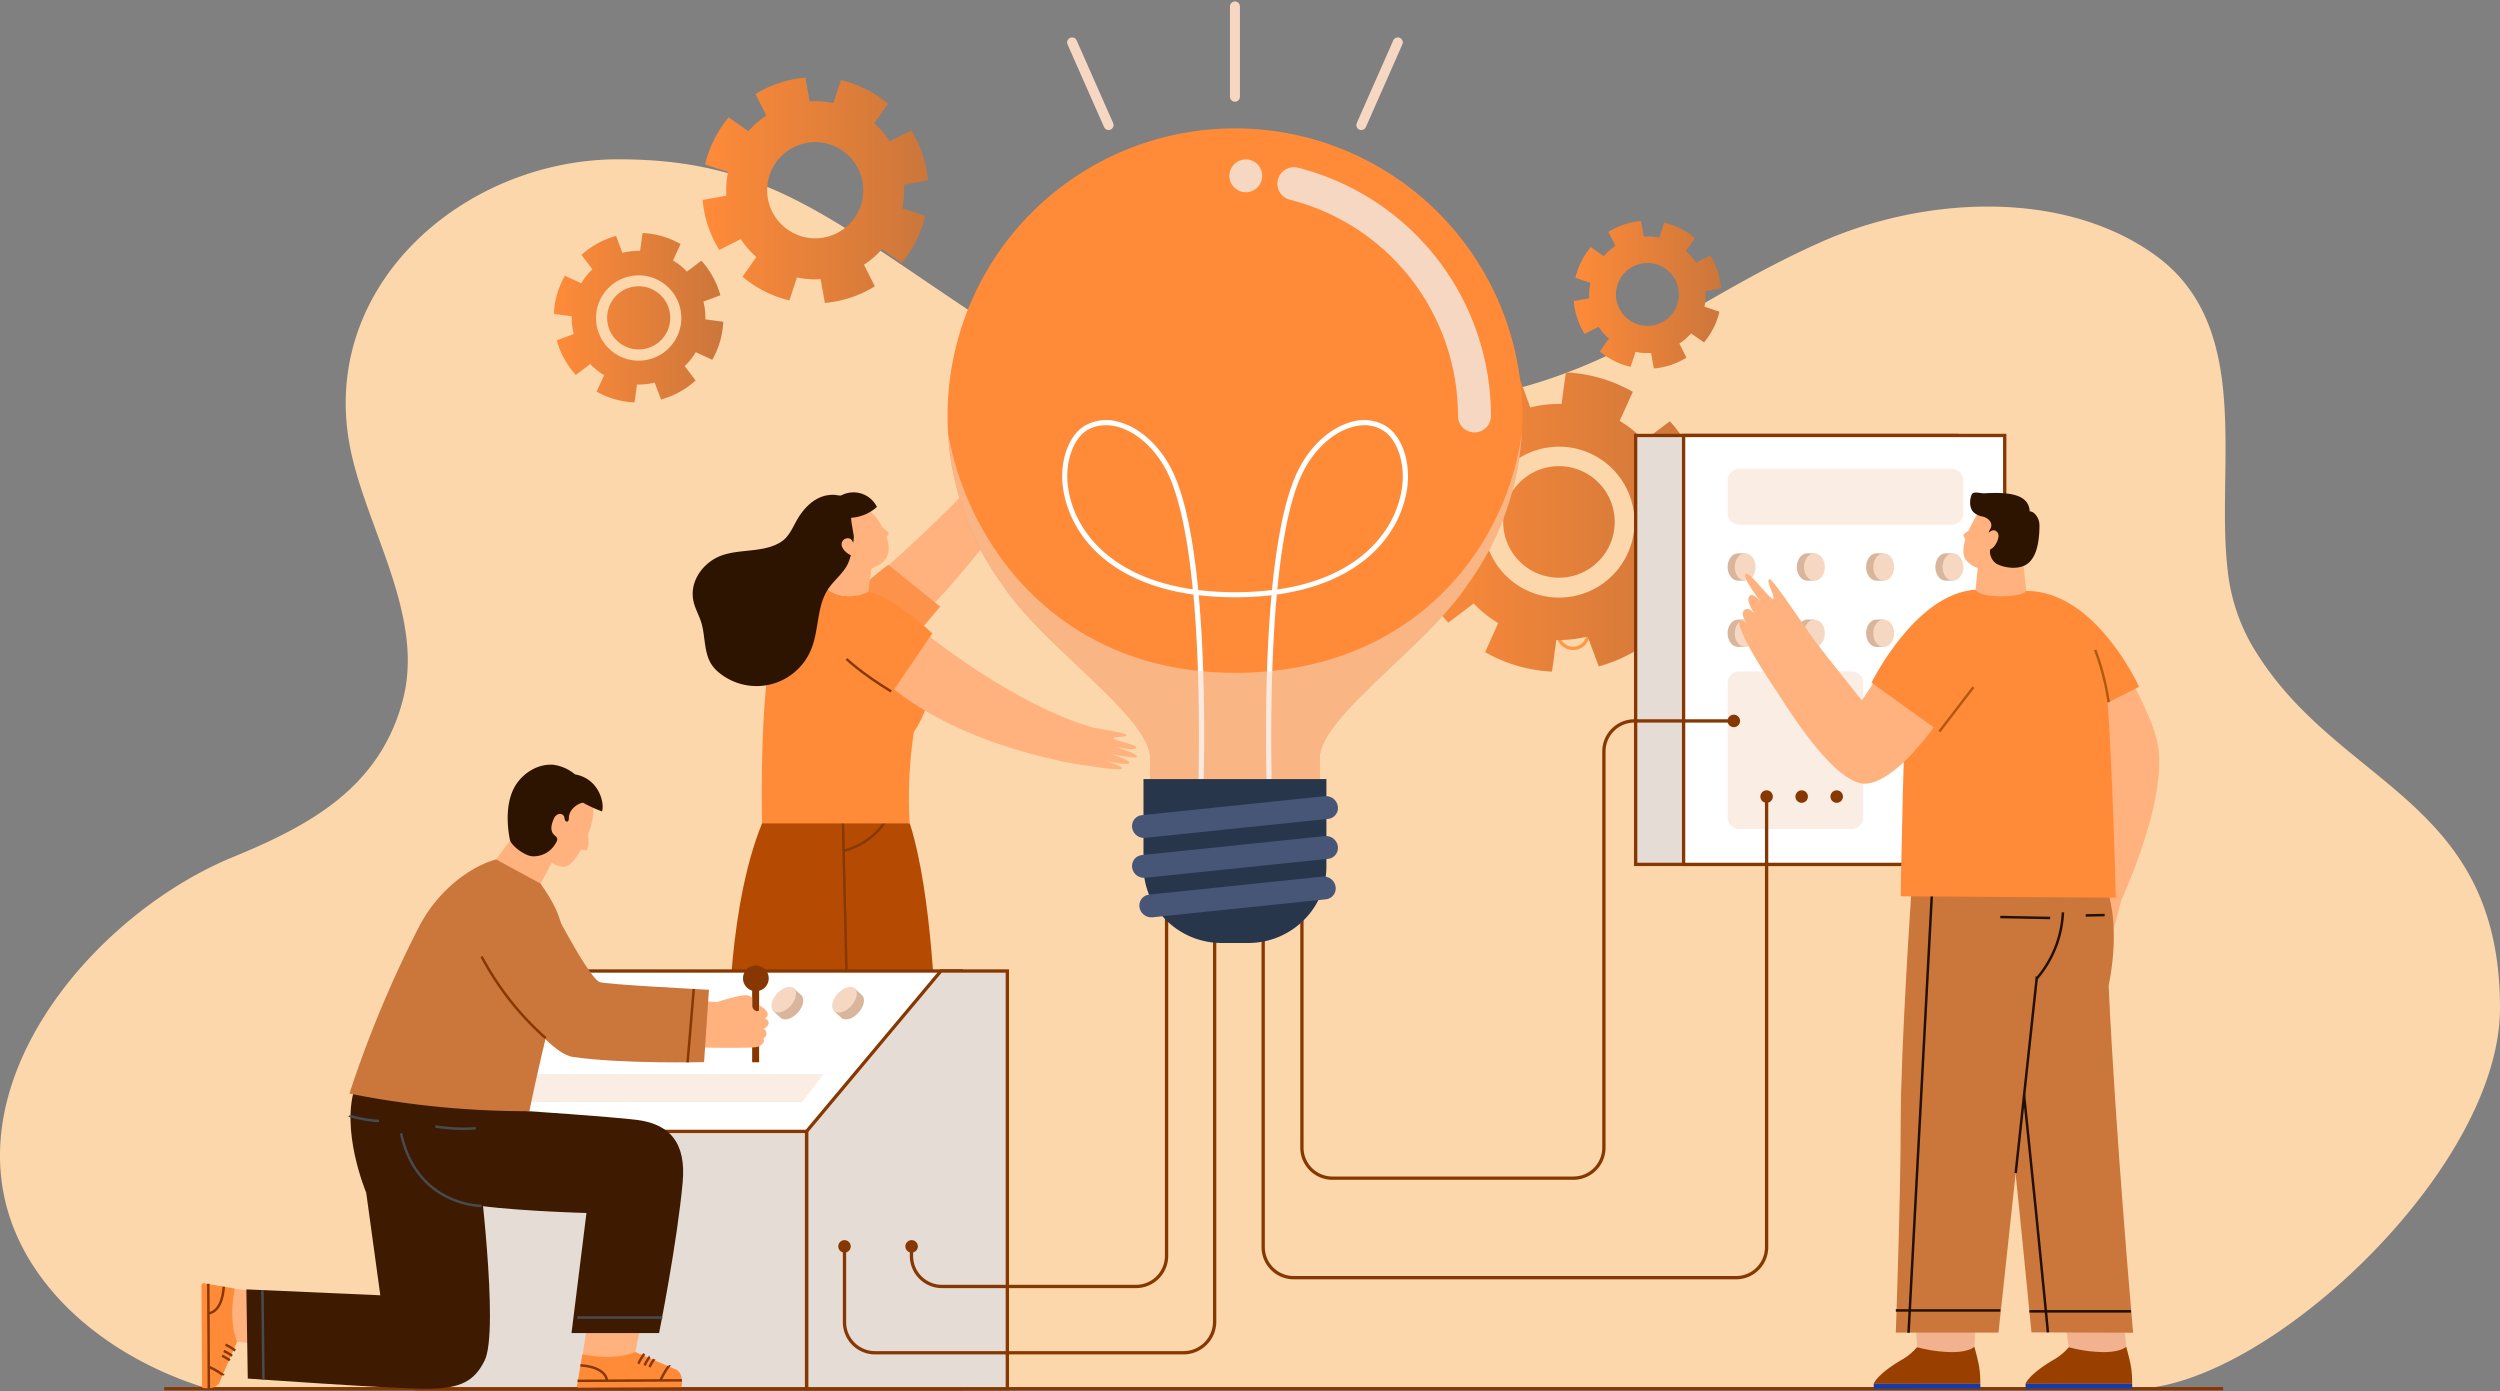 <svg width="753" height="419" viewBox="0 0 753 419" fill="none" xmlns="http://www.w3.org/2000/svg"><rect x="0" y="0" width="753" height="419" fill="#808080" stroke="none"/><path d="M61.292 417.827c-17.313-5.419-34.187-15.382-45.81-29.185-40.961-48.614 7.04-110.928 54.79-130.542 23.29-9.571 44.285-21.009 51.129-47.531 6.544-25.368-11.38-51.889-16.008-76.104-9.326-48.753 34.625-86.483 80.861-86.483 42.705 0 61.887 16.248 104.234 44.59 32.005 21.425 92.114 33.983 138.281 29.451 55.02-5.397 75.726-29.462 119.584-49.053 30.17-13.491 72.217-16.374 100.413 3.61 30.148 21.355 18.687 63.154 22.126 94.357a57.825 57.825 0 0 0 6.821 22.428C702.413 236.906 753 239.143 753 303.613c0 46.516-64.114 108.16-104.234 114.214" fill="#fbd7ab"/><g clip-path="url(#a)"><path d="M112.957 358.331c-.8-.197-1.59-.395-2.391-.612m489.065-37.759c-.829.129-1.639.238-2.44.346M478.355 190.757a4.55 4.55 0 0 1-2.812 4.192 4.541 4.541 0 0 1-6.189-3.319 4.545 4.545 0 1 1 9.001-.873Z" stroke="#ff9844" stroke-miterlimit="10"/><path d="M508.751 179.546a45.052 45.052 0 0 0 5.858-20.159l-9.493-1.324a36.042 36.042 0 0 0-1.047-9.418l9.009-3.359a45.459 45.459 0 0 0-10.115-18.4l-7.725 5.81a35.117 35.117 0 0 0-7.389-5.929l3.951-8.745a45.022 45.022 0 0 0-20.152-5.86l-1.313 9.516a35.209 35.209 0 0 0-9.414 1.048l-3.29-9.003a45.549 45.549 0 0 0-18.393 10.109l5.808 7.679a35.125 35.125 0 0 0-5.927 7.391l-8.742-3.953a45.065 45.065 0 0 0-5.858 20.159l9.523 1.314a35.65 35.65 0 0 0 1.037 9.418l-8.989 3.32a45.373 45.373 0 0 0 10.115 18.39l7.666-5.801a35.034 35.034 0 0 0 7.389 5.929l-3.952 8.746a45.039 45.039 0 0 0 20.152 5.86l1.314-9.526a35.213 35.213 0 0 0 9.414-1.048l3.368 9.012a45.305 45.305 0 0 0 18.394-10.109l-5.809-7.668a35.068 35.068 0 0 0 5.927-7.392l8.683 3.993Zm-45.539-.465a22.711 22.711 0 0 1-11.035-7.213 22.733 22.733 0 0 1 6.469-34.52 22.711 22.711 0 0 1 25.137 2.172 22.73 22.73 0 0 1 3.545 31.946 22.721 22.721 0 0 1-15.268 8.393 22.708 22.708 0 0 1-8.848-.778Zm1.67-5.741a16.797 16.797 0 0 1-12.019-14.286 16.803 16.803 0 0 1 18.145-18.586 16.797 16.797 0 0 1 14.668 21.439 16.791 16.791 0 0 1-20.794 11.433Z" fill="url(#b)"/><path d="M518.383 86.786a22.34 22.34 0 0 0-3.27-9.882l-4.238 2.233a17.825 17.825 0 0 0-3.062-3.537l2.717-3.894a22.325 22.325 0 0 0-9.266-4.644l-1.492 4.516c-1.532-.32-3.1-.434-4.662-.336l-.83-4.674a22.323 22.323 0 0 0-9.829 3.27l2.134 4.24c-1.31.859-2.5 1.89-3.537 3.063l-3.892-2.717a22.345 22.345 0 0 0-4.643 9.269l4.515 1.492a17.106 17.106 0 0 0-.336 4.664l-4.672.83a22.326 22.326 0 0 0 3.269 9.882l4.238-2.134a17.3 17.3 0 0 0 3.062 3.537l-2.716 3.894a22.332 22.332 0 0 0 9.266 4.644l1.491-4.516c1.532.325 3.101.439 4.663.336l.83 4.674a22.311 22.311 0 0 0 9.828-3.271l-2.133-4.239a17.52 17.52 0 0 0 3.536-3.063l3.892 2.717a22.328 22.328 0 0 0 4.643-9.269l-4.514-1.492c.32-1.533.433-3.102.336-4.664l4.672-.93Zm-19.194 10.87a9.46 9.46 0 0 1-10.143-2.779 9.466 9.466 0 0 1 12.957-13.676 9.471 9.471 0 0 1 3.173 4.488 9.485 9.485 0 0 1-.504 7.241 9.48 9.48 0 0 1-5.483 4.755v-.03Z" fill="url(#c)"/><path d="M279.492 54.355a33.804 33.804 0 0 0-5.008-15.05l-6.48 3.26a26.803 26.803 0 0 0-4.692-5.405l4.158-5.929a34.207 34.207 0 0 0-14.175-7.105l-2.282 6.918a26.905 26.905 0 0 0-7.142-.514l-1.274-7.145a34.045 34.045 0 0 0-15.045 4.941l3.27 6.492a26.546 26.546 0 0 0-5.413 4.694l-5.927-4.16a34.292 34.292 0 0 0-7.103 14.18l6.915 2.283a26.487 26.487 0 0 0-.514 7.145l-7.152 1.264a34.139 34.139 0 0 0 5.009 15.05l6.48-3.26a26.775 26.775 0 0 0 4.692 5.405l-4.159 5.929a34.298 34.298 0 0 0 14.116 7.144l2.272-6.917c2.348.489 4.75.661 7.142.514l1.275 7.144a34.037 34.037 0 0 0 15.044-5l-3.269-6.492a26.546 26.546 0 0 0 5.413-4.694l5.927 4.16a34.29 34.29 0 0 0 7.102-14.18l-6.914-2.283c.491-2.344.667-4.743.523-7.134l7.211-1.255Zm-29.378 16.68a14.465 14.465 0 0 1-15.507-4.253 14.483 14.483 0 0 1-2.008-15.96 14.468 14.468 0 0 1 26.672 1.901 14.485 14.485 0 0 1-9.157 18.31Z" fill="url(#d)"/><path d="M214.533 108.368a25.173 25.173 0 0 0 2.331-5.514c.56-1.931.891-3.92.988-5.929l-5.394-.75a19.661 19.661 0 0 0-.593-5.337l5.107-1.907a25.681 25.681 0 0 0-5.729-10.415l-4.337 3.29a19.721 19.721 0 0 0-4.188-3.36l2.262-4.94a25.32 25.32 0 0 0-5.512-2.343 26.254 26.254 0 0 0-5.927-.988l-.741 5.386a20.414 20.414 0 0 0-5.334.593l-1.907-5.1a25.77 25.77 0 0 0-10.421 5.722l3.289 4.348a20.127 20.127 0 0 0-3.358 4.19l-4.939-2.263a25.609 25.609 0 0 0-3.31 11.483l5.394.74a19.582 19.582 0 0 0 .593 5.337l-5.108 1.907a25.696 25.696 0 0 0 5.73 10.425l4.346-3.29a20.08 20.08 0 0 0 4.179 3.36l-2.252 4.94a25.481 25.481 0 0 0 11.409 3.261l.751-5.395a19.535 19.535 0 0 0 5.324-.593l1.907 5.109a25.69 25.69 0 0 0 10.421-5.731l-3.289-4.348a20.077 20.077 0 0 0 3.358-4.18l4.95 2.292Zm-25.793-.257a12.838 12.838 0 0 1-9.138-10.936 12.847 12.847 0 0 1 13.862-14.186 12.84 12.84 0 0 1 11.138 8.891 12.849 12.849 0 0 1-10.848 16.68c-1.684.183-3.388.03-5.014-.449Zm.988-3.251a9.502 9.502 0 0 1-6.797-8.083 9.506 9.506 0 0 1 10.261-10.518 9.5 9.5 0 0 1 8.243 6.6 9.51 9.51 0 0 1 .068 5.519 9.497 9.497 0 0 1-4.56 5.698 9.497 9.497 0 0 1-7.254.784h.039Z" fill="url(#e)"/><path d="M49.44 418.284h620.189" stroke="#873802" stroke-miterlimit="10"/><path d="M299.746 138.947c3.032-2.964 10.382-13.093 11.221-12.846.84.247-1.709 3.834-.987 3.952.721.119 5.008-5.178 5.768-4.713 1.048.642-3.625 5.791-3.625 5.791s5.394-5.386 6.144-4.566c.524.573-3.408 4.872-4.712 6.71 1.66-1.808 4.693-4.417 5.226-3.805.534.613-2.084 3.588-3.951 5.989 1.314-1.394 3.842-3.775 4.356-3.241.514.533-5.808 10.188-11.607 17.223" fill="#FFB27D"/><path d="M261.151 175.875a435.101 435.101 0 0 0 43.099-42.195l9.681 6.472s-16.25 25.209-37.537 46.909" fill="#FFB27D"/><path d="M253.426 183.246c5.335-6.689 14.126-13.162 14.126-13.162l15.628 12.639-13.692 16.087" fill="#fd934a"/><path d="m280.365 297.865-8.269 108.946 9.78 6.236s-26.889 1.393-27.768.513c-.879-.879 1.106-6.917 1.106-6.917l-4.494-109.015 29.645.237Z" fill="#FFB27D"/><path d="m258.366 413.481-3.952-3.952.563-2.076 6.154 6.018h2.964l10.431-5.148 11.341 7.095a1.53 1.53 0 0 1 .11 2.534c-.268.2-.595.306-.93.302l-15.252-.069-4.86-3.38h-1.383v3.38h-9.879v-4.694l4.693-.01Z" fill="#28364C"/><path d="m258.642 297.282-24.389 109.529 9.779 6.235s-26.889 1.394-27.768.514c-.879-.879 1.107-6.917 1.107-6.917l7.132-109.361h34.139Z" fill="#FFB27D"/><path d="m220.551 413.481-4-3.952.563-2.076 6.154 6.018h2.963l10.402-5.118 11.331 7.095a1.531 1.531 0 0 1-.82 2.836l-15.193-.099-4.86-3.38h-1.383v3.38h-9.878v-4.694l4.721-.01Z" fill="#28364C"/><path d="M232.998 240.788c-13.415 23.627-13.395 67.571-13.395 67.571h62.233s-.859-38.598-7.804-60.347l-41.034-7.224Z" fill="#b54b02"/><path d="m253.782 242.913 1.551 65.446m12.22-62.699s-3.152 7.974-13.771 10.731" stroke="#873802" stroke-width=".75" stroke-miterlimit="10"/><path d="M322.575 217.813c4.089 1.196 16.506 2.698 16.694 3.548.188.849-4.189.385-3.902 1.047.286.662 6.964 1.858 6.915 2.757-.06 1.225-6.826-.356-6.826-.356s7.33 2.095 6.984 3.143c-.257.741-5.927-.603-8.16-.84 2.391.563 6.145 1.976 5.868 2.717-.277.741-4.149-.079-7.152-.553 1.847.474 5.166 1.512 4.939 2.233-.227.721-9.789-.652-18.768-2.293" fill="#FFB27D"/><path d="M249.367 176.932s.987 2.629 6.608 2.629c3.902 0 5.374-2.046 5.374-2.046s1.442 1.295 16.793 21.473c3.26 4.269 2.559 13.489-2.884 21.453a134.344 134.344 0 0 0-1.265 27.57h-44.452s-.781-31.967 2.301-49.408a29.574 29.574 0 0 1 17.525-21.671Z" fill="#ff8b39"/><path d="M278.754 190.757c29.635 23.261 50.182 28.301 50.182 28.301l-2.41 11.374s-35.562-4.516-58.964-24.181" fill="#FFB27D"/><path fill-rule="evenodd" clip-rule="evenodd" d="M261.536 178.286c7.607 1.285 19.273 12.481 19.273 12.481l-12.378 18.182s-5.265-3.646-12.387-9.773" fill="#ff8b39"/><path d="M268.431 208.267c-9.275-5.652-13.454-9.792-13.454-9.792" stroke="#873802" stroke-width=".75" stroke-miterlimit="10"/><path fill-rule="evenodd" clip-rule="evenodd" d="M264.856 157.228c3.092 5.119 4.376 10.228 0 12.846-4.376 2.619-11.291 3.953-15.727-3.35-3.101-5.099-2.084-11.383 2.253-14.002 4.336-2.619 10.382-.603 13.474 4.506Z" fill="#FFB27D"/><path fill-rule="evenodd" clip-rule="evenodd" d="M261.536 178.286a12.133 12.133 0 0 1-5.561 1.275c-4.475-.109-6.609-1.898-6.609-1.898l2.964-12.609 10.866.791-1.66 12.441Zm2.282-20.821s3.705 2.481 3.833 3.133c.129.652-1.383 1.65-1.383 1.65" fill="#FFB27D"/><path d="M253.426 149.204c-.395.198-1.778-.178-2.282-.178-.705 0-1.409.06-2.104.178-4.129.761-7.211 4.18-9.157 7.698-1.284 2.312-2.351 4.872-4.672 6.344-5.117 3.221-11.854 2.065-17.544 3.953-5.69 1.887-10.283 7.905-8.723 14.19.504 2.065 1.591 3.953 2.233 5.929 1.363 4.338.721 9.378 3.319 13.093a11.55 11.55 0 0 0 2.568 2.579 17.778 17.778 0 0 0 27.324-7.559c2.311-5.761 1.59-12.629 4.939-17.847 1.58-2.44 3.951-4.298 5.492-6.739 1.432-2.233 2.183-6.433 2.361-9.121 0-.622-1.077-5.781-.741-5.781a12.66 12.66 0 0 0 7.685-3.251 7.822 7.822 0 0 0-1.9-2.47 7.842 7.842 0 0 0-8.798-1.018Z" fill="#2c1400"/><path d="M256.39 162.475a1.817 1.817 0 0 0-1.387-.325 1.82 1.82 0 0 0-1.191.78c-1.324 1.976 1.857 4.466 3.388 4.575 1.531.109 1.491-1.541 1.491-1.541" fill="#FFB27D"/><path d="M589.378 131.16h-96.719v129.204h96.719V131.16Z" fill="#e5dcd5" stroke="#873802" stroke-miterlimit="10"/><path d="M603.82 131.16h-96.719v129.204h96.719V131.16Z" fill="#fff" stroke="#873802" stroke-miterlimit="10"/><path opacity=".45" d="M523.904 141.21h63.903a3.55 3.55 0 0 1 3.556 3.508v9.783a3.547 3.547 0 0 1-3.547 3.547h-63.912a3.557 3.557 0 0 1-3.556-3.557v-9.773a3.558 3.558 0 0 1 3.556-3.508Zm0 61.01h33.774a3.547 3.547 0 0 1 3.546 3.547v40.377a3.56 3.56 0 0 1-3.556 3.557h-33.764a3.557 3.557 0 0 1-3.556-3.557v-40.367a3.543 3.543 0 0 1 3.556-3.557Z" fill="#f5d7c2"/><path d="M525.643 174.907h-2.154c-1.738 0-3.141-1.848-3.141-4.121 0-2.273 1.403-4.131 3.141-4.131h2.154v8.252Z" fill="#d9b59c"/><path d="M528.784 170.786c0 2.273-1.403 4.121-3.141 4.121-1.739 0-3.142-1.848-3.142-4.121 0-2.273 1.403-4.131 3.142-4.131 1.738 0 3.141 1.848 3.141 4.131Z" fill="#f5d7c2"/><path d="M546.506 174.907h-2.154c-1.738 0-3.151-1.848-3.151-4.121 0-2.273 1.413-4.131 3.151-4.131h2.154v8.252Z" fill="#d9b59c"/><path d="M549.647 170.786c0 2.273-1.413 4.121-3.141 4.121-1.729 0-3.142-1.848-3.142-4.121 0-2.273 1.403-4.131 3.142-4.131 1.738 0 3.141 1.848 3.141 4.131Z" fill="#f5d7c2"/><path d="M567.359 174.907h-2.154c-1.738 0-3.141-1.848-3.141-4.121 0-2.273 1.403-4.131 3.141-4.131h2.154v8.252Z" fill="#d9b59c"/><path d="M570.52 170.786c0 2.273-1.403 4.121-3.141 4.121-1.739 0-3.142-1.848-3.142-4.121 0-2.273 1.413-4.131 3.142-4.131 1.728 0 3.141 1.848 3.141 4.131Z" fill="#f5d7c2"/><path d="M588.222 174.907h-2.154c-1.738 0-3.151-1.848-3.151-4.121 0-2.273 1.413-4.131 3.151-4.131h2.154v8.252Z" fill="#d9b59c"/><path d="M591.363 170.786c0 2.273-1.412 4.121-3.141 4.121s-3.141-1.848-3.141-4.121c0-2.273 1.402-4.131 3.141-4.131 1.738 0 3.141 1.848 3.141 4.131Z" fill="#f5d7c2"/><path d="M525.643 194.858h-2.154c-1.738 0-3.141-1.848-3.141-4.121 0-2.273 1.403-4.131 3.141-4.131h2.154v8.252Z" fill="#d9b59c"/><path d="M528.784 190.757c0 2.273-1.403 4.121-3.141 4.121-1.739 0-3.142-1.848-3.142-4.121 0-2.273 1.403-4.131 3.142-4.131 1.738 0 3.141 1.848 3.141 4.131Z" fill="#f5d7c2"/><path d="M546.506 194.858h-2.154c-1.738 0-3.151-1.848-3.151-4.121 0-2.273 1.413-4.131 3.151-4.131h2.154v8.252Z" fill="#d9b59c"/><path d="M549.647 190.757c0 2.273-1.413 4.121-3.141 4.121-1.729 0-3.142-1.848-3.142-4.121 0-2.273 1.403-4.131 3.142-4.131 1.738 0 3.141 1.848 3.141 4.131Z" fill="#f5d7c2"/><path d="M567.359 194.858h-2.154c-1.738 0-3.141-1.848-3.141-4.121 0-2.273 1.403-4.131 3.141-4.131h2.154v8.252Z" fill="#d9b59c"/><path d="M570.52 190.757c0 2.273-1.403 4.121-3.141 4.121-1.739 0-3.142-1.848-3.142-4.121 0-2.273 1.413-4.131 3.142-4.131 1.728 0 3.141 1.848 3.141 4.131Z" fill="#f5d7c2"/><path d="M588.222 194.858h-2.154c-1.738 0-3.151-1.848-3.151-4.121 0-2.273 1.413-4.131 3.151-4.131h2.154v8.252Z" fill="#d9b59c"/><path d="M591.363 190.757c0 2.273-1.412 4.121-3.141 4.121s-3.141-1.848-3.141-4.121c0-2.273 1.402-4.131 3.141-4.131 1.738 0 3.141 1.848 3.141 4.131Z" fill="#f5d7c2"/><path d="M125.384 418.284h164.138V292.47H166.685l-41.301 48.312v77.502Z" fill="#fff" stroke="#873802" stroke-miterlimit="10"/><path d="M242.936 418.284h60.475V292.47h-20.014l-40.461 48.312v77.502Z" fill="#e5dcd5" stroke="#873802" stroke-miterlimit="10"/><path d="M125.394 418.284h117.542v-77.503H125.394v77.503Z" fill="#e5dcd5" stroke="#873802" stroke-miterlimit="10"/><path d="M253.426 306.571c1.126 1.037 3.428.346 5.137-1.542 1.709-1.887 2.193-4.249 1.067-5.286l-2.312-2.115-6.203 6.828 2.311 2.115Z" fill="#d9b59c"/><path d="M251.263 304.545c1.126.988 3.428.336 5.137-1.552 1.709-1.887 2.193-4.249 1.067-5.277-1.126-1.027-3.428-.336-5.137 1.552-1.709 1.887-2.193 4.289-1.067 5.277Z" fill="#f5d7c2"/><path d="M235.152 306.571c1.126 1.037 3.427.346 5.136-1.542 1.709-1.887 2.193-4.249 1.067-5.286l-2.331-2.115-6.204 6.828 2.332 2.115Z" fill="#d9b59c"/><path d="M232.959 304.545c1.126.988 3.427.336 5.146-1.552 1.719-1.887 2.193-4.249 1.067-5.277-1.126-1.027-3.428-.336-5.147 1.552-1.718 1.887-2.183 4.289-1.066 5.277Z" fill="#f5d7c2"/><path d="M197.486 306.571c1.126 1.037 3.427.345 5.146-1.542 1.719-1.887 2.193-4.249 1.067-5.287-.77-.691-2.331-2.134-2.331-2.134l-6.223 6.828 2.341 2.135Z" fill="#d9b59c"/><path d="M195.303 304.545c1.126.988 3.427.336 5.136-1.552 1.709-1.887 2.193-4.249 1.067-5.277-1.126-1.027-3.418-.336-5.136 1.552-1.719 1.887-2.213 4.289-1.067 5.277Z" fill="#f5d7c2"/><path d="M178.085 306.571c1.126 1.037 3.427.345 5.146-1.542 1.719-1.887 2.183-4.249 1.067-5.287-.77-.691-2.331-2.134-2.331-2.134l-6.214 6.828 2.332 2.135Z" fill="#d9b59c"/><path d="M175.901 304.545c1.126.988 3.428.336 5.137-1.552 1.709-1.887 2.193-4.249 1.067-5.277-1.126-1.027-3.418-.336-5.137 1.552-1.719 1.887-2.193 4.289-1.067 5.277Z" fill="#f5d7c2"/><path opacity=".45" d="m241.533 331.977 6.52-8.459h-99.317l-7.468 8.459h100.265Z" fill="#f5d7c2"/><path d="M351.37 273.2v105.073a9.21 9.21 0 0 1-9.207 9.209h-58.43a9.195 9.195 0 0 1-9.197-9.209v-3.014" stroke="#873802" stroke-miterlimit="10"/><path d="M365.851 278.022v120.044a9.385 9.385 0 0 1-9.384 9.387h-92.906a9.196 9.196 0 0 1-9.196-9.199v-22.995m137.773-99.252v69.646a9.186 9.186 0 0 0 2.69 6.512 9.196 9.196 0 0 0 6.506 2.698H473.9a9.191 9.191 0 0 0 8.5-5.686 9.223 9.223 0 0 0 .697-3.524V226.341a9.2 9.2 0 0 1 9.207-9.2h29.921" stroke="#873802" stroke-miterlimit="10"/><path d="M380.471 278.022v97.612a9.2 9.2 0 0 0 9.197 9.2h133.229a9.213 9.213 0 0 0 3.522-.697 9.207 9.207 0 0 0 4.983-4.98 9.2 9.2 0 0 0 .701-3.523V239.928" stroke="#873802" stroke-miterlimit="10"/><path d="M285.402 125.271a86.62 86.62 0 0 1 9.439-39.33 86.576 86.576 0 0 1 63.624-46.214 86.555 86.555 0 0 1 74.763 24.355 86.609 86.609 0 0 1 24.219 74.832 86.607 86.607 0 0 1-15.523 37.346c-12.348 18.627-44.452 39.656-44.452 52.255v14.388a5.21 5.21 0 0 1-5.206 5.207h-40.6a5.21 5.21 0 0 1-5.206-5.207v-14.388c0-12.599-32.104-33.598-44.452-52.255a86.144 86.144 0 0 1-16.606-50.989Z" fill="#ff8b39"/><path d="M381.844 246.668c-.098-2.164-1.649-36.928 1.136-67.384a98.405 98.405 0 0 1-21.929 0c2.785 30.456 1.234 65.22 1.136 67.384l-1.531-.069c0-.534 1.629-36.484-1.206-67.522-25.683-3.577-37.172-18.123-39.236-31.859-1.205-8.024 1.541-16.008 6.519-18.993a13.135 13.135 0 0 1 10.56-1.057c6.115 1.759 11.923 7.026 15.539 14.101 4.178 8.172 6.648 21.74 8.08 36.454a94.8 94.8 0 0 0 22.207 0c1.432-14.724 3.902-28.282 8.08-36.454 3.616-7.075 9.424-12.342 15.539-14.101a13.135 13.135 0 0 1 10.56 1.057c4.939 2.965 7.725 10.969 6.519 18.993-2.064 13.736-13.563 28.282-39.236 31.859-2.835 31.038-1.235 66.988-1.205 67.522l-1.532.069Zm29.181-118.581a14.179 14.179 0 0 0-3.862.573c-5.72 1.64-11.173 6.621-14.61 13.321-4.011 7.856-6.421 21.087-7.824 35.574 24.597-3.548 35.562-17.412 37.537-30.515 1.097-7.312-1.392-14.822-5.788-17.451a10.585 10.585 0 0 0-5.502-1.522l.049.02Zm-78.039 0a10.572 10.572 0 0 0-5.472 1.453c-4.396 2.638-6.915 10.138-5.789 17.451 1.976 13.103 12.98 26.967 37.538 30.515-1.403-14.457-3.813-27.669-7.824-35.575-3.438-6.7-8.89-11.68-14.61-13.32a14.204 14.204 0 0 0-3.872-.544l.029.02Z" fill="#fff"/><path d="M444.077 130.241a4.944 4.944 0 0 1-4.939-4.941 67.128 67.128 0 0 0-14.125-41.28 67.093 67.093 0 0 0-36.511-23.87 4.966 4.966 0 0 1-3.601-6.033 4.971 4.971 0 0 1 6.031-3.602A77.048 77.048 0 0 1 432.84 77.92a77.09 77.09 0 0 1 16.226 47.381 4.94 4.94 0 0 1-4.989 4.941Zm-73.781-77.275a4.94 4.94 0 0 0 9.784.964 4.946 4.946 0 0 0-2.1-5.072 4.942 4.942 0 0 0-6.237.614 4.943 4.943 0 0 0-1.447 3.494Z" fill="#f5d7c2"/><path d="M458.362 130.399c-4.782 35.505-33.439 72.256-86.396 72.256-52.958 0-80.548-38.43-86.396-72.256a86.175 86.175 0 0 0 16.438 45.862c12.348 18.627 44.452 39.655 44.452 52.254v14.388a5.208 5.208 0 0 0 5.206 5.208h40.6a5.205 5.205 0 0 0 5.206-5.208v-14.388c0-12.599 32.104-33.598 44.452-52.254a86.175 86.175 0 0 0 16.438-45.862Z" fill="#f5d7c2" style="mix-blend-mode:multiply" opacity=".55"/><path d="M399.517 234.661h-55.101v26.266a22.732 22.732 0 0 0 3.516 12.115 23.711 23.711 0 0 0 19.994 10.988h8.08A23.7 23.7 0 0 0 396 273.042a22.733 22.733 0 0 0 3.517-12.115v-26.266Z" fill="#28364C"/><path d="M344.415 252.369c.158.015.317.015.475 0l55.101-5.711a3.299 3.299 0 0 0 2.89-2.443c.115-.434.14-.888.073-1.332a3.606 3.606 0 0 0-3.882-3.073l-55.101 5.721a3.282 3.282 0 0 0-2.299 1.246c-.278.353-.48.76-.594 1.195a3.316 3.316 0 0 0-.071 1.334 3.587 3.587 0 0 0 3.408 3.063Zm0 12.026c.158.01.317.01.475 0l55.101-5.711a3.304 3.304 0 0 0 2.291-1.251 3.315 3.315 0 0 0 .672-2.524 3.586 3.586 0 0 0-3.882-3.073l-55.101 5.711a3.294 3.294 0 0 0-2.295 1.249 3.307 3.307 0 0 0-.669 2.526 3.593 3.593 0 0 0 3.408 3.073Zm2.203 11.898c.158.015.317.015.474 0l52.227-5.415a3.294 3.294 0 0 0 2.295-1.249 3.301 3.301 0 0 0 .668-2.526 3.595 3.595 0 0 0-3.882-3.073l-52.226 5.425a3.297 3.297 0 0 0-2.964 3.775 3.6 3.6 0 0 0 3.408 3.063Z" fill="#475577"/><path d="M371.966 1.927V29.14m49.056-16.373L410.037 37.66M322.91 12.767l10.995 24.892" stroke="#f5d7c2" stroke-width="3" stroke-linecap="round" stroke-linejoin="round"/><path d="M254.365 377.284a1.877 1.877 0 1 0 0-3.754 1.877 1.877 0 0 0 0 3.754Zm20.171 0a1.877 1.877 0 1 0 0-3.753 1.877 1.877 0 0 0 0 3.753Zm257.567-135.478a1.877 1.877 0 1 0 0-3.755 1.877 1.877 0 0 0 0 3.755Zm10.56 0a1.877 1.877 0 1 0 0-3.755 1.877 1.877 0 0 0 0 3.755Zm12.427-1.878c0 .372-.11.735-.317 1.043a1.874 1.874 0 0 1-2.887.285 1.873 1.873 0 0 1-.407-2.046 1.88 1.88 0 0 1 1.734-1.159 1.876 1.876 0 0 1 1.877 1.877Zm-32.865-20.909a1.877 1.877 0 1 0-.002-3.754 1.877 1.877 0 0 0 .002 3.754Z" fill="#873802"/><path d="m167.199 257.883-4.772 9.052a19.374 19.374 0 0 1-7.784-2.213c-4.455-2.204-5.749-5.228-5.749-5.228l8.061-10.672" fill="#FFB27D"/><path d="M177.364 240.768c4.435 2.619-2.895 19.171-6.915 20.218-4.021 1.048-11.943-6.779-14.314-13.399-2.371-6.621 5.255-10.248 9.73-11.601 4.475-1.354 11.499 4.782 11.499 4.782Z" fill="#FFB27D"/><path d="M181.315 244.395a41.175 41.175 0 0 1-5.749-2.639c-2.045.425-4.159 2.332-4.218 4.497 0 .494-.06 1.156-.544 1.225-.326 0-.602-.287-.701-.603a7.954 7.954 0 0 0-.207-.988 1.415 1.415 0 0 0-1.739-.652 2.39 2.39 0 0 0-1.373 1.433c-.682 1.61-1.274 3.557.257 4.94.259.186.486.413.671.672.336.603-.059 1.344-.454 1.908a7.601 7.601 0 0 1-6.658 3.735c-2.539 0-6.747-3.35-7.023-5.02 0-.148-2.45-10.376 2.054-16.888 2.411-3.488 6.658-6.028 11.094-5.662a12.84 12.84 0 0 1 6.46 2.885c7.399 1.324 8.979 8.943 8.13 11.157Z" fill="#2c1400"/><path d="M177.047 250.442s.652 4.941-.326 5.505c-.978.563-3.042-.87-3.042-.87m5.403 129.727-3.615 23.361-.188 7.036 27.571-.139a1.224 1.224 0 0 0 .967-1.917 1.22 1.22 0 0 0-.572-.445l-11.854-5.464 4.741-24.27" fill="#FFB27D"/><path d="M205.27 414.766a3.8 3.8 0 0 0-1.314-2.105l-12.615-5.425c-6.914 2.816-15.943.662-15.943.662l-1.61 9.497a.56.56 0 0 0 .573.563l30.701-.158c.613 0 .218-3.004.208-3.034Z" fill="#ff8b39"/><path d="M194.068 407.78a15.098 15.098 0 0 0-1.778 2.964m3.368-2.016a12.83 12.83 0 0 0-1.501 2.54m2.845-1.848a19.009 19.009 0 0 0-1.374 2.332m-21.672 4.16 31.452-.158m-30.583-4.486s7.389.148 8.021 4.605m18.522-4.319a24.073 24.073 0 0 0-2.44 4.23" stroke="#873802" stroke-width=".75" stroke-miterlimit="10"/><path d="m93.487 390.931-23.007-2.747-7.033-.188.138 27.59a1.208 1.208 0 0 0 .758 1.119c.148.06.307.089.467.086a1.225 1.225 0 0 0 1.136-.78l5.463-11.858 23.846 2.688" fill="#FFB27D"/><path d="M63.882 418.007a3.8 3.8 0 0 0 2.104-1.324l5.423-12.619c-2.815-6.917-.662-15.949-.662-15.949l-9.493-1.611a.575.575 0 0 0-.563.573l.158 30.713c0 .622 3.003.217 3.033.217Z" fill="#ff8b39"/><path d="M70.865 406.801a14.75 14.75 0 0 0-2.963-1.779m2.015 3.36a13.372 13.372 0 0 0-2.539-1.462m1.848 2.806a18.179 18.179 0 0 0-2.332-1.373m-4.158-21.681.168 31.464m4.475-30.584s-.149 7.391-4.594 8.033m4.307 18.509a24.127 24.127 0 0 0-4.228-2.441" stroke="#873802" stroke-width=".75" stroke-miterlimit="10"/><path d="M107.168 326.798c-4.939 13.222 3.132 32.422 3.132 32.422l4.248 30.92-40.343-1.778.424 26.858s43.267 3.083 53.738 3.083c10.471 0 14.512-2.342 17.584-8.478 4.573-9.141-1.976-59.676-1.976-60.516l-7.182-32.452" fill="#3e1a01"/><path d="m79.045 388.579.306 26.958" stroke="#474B51" stroke-width=".75" stroke-miterlimit="10"/><path d="M121.166 333.943s-4.584 23.42 18.67 28.45c10.392 2.243 36.806 2.964 36.806 2.964l-4.504 36.167h26.375s5.463-27.253 7.112-45.456c1.097-12.134-4.119-17.55-13.918-18.775-8.298-.988-33.251-2.658-33.251-2.658l-4.198-5.267" fill="#3e1a01"/><path d="M145.052 363.223s-19.569.059-24.252-21.869m10.323-2.065c4.029.65 8.119.835 12.19.553m-37.735-3.675a39.192 39.192 0 0 0 8.564 1.482m59.734 59.191h25.615" stroke="#474B51" stroke-width=".75" stroke-miterlimit="10"/><path d="M228.651 296.995h-2.104v22.965h2.104v-22.965Z" fill="#873802"/><path d="M227.605 298.547a3.874 3.874 0 1 0-.003-7.747 3.874 3.874 0 0 0 .003 7.747Z" fill="#873802"/><path d="m208.174 301.264 7.784.574s5.986-1.977 8.377-2.076c.806-.05 1.6.216 2.213.742v2.361c0 1.562 2.104 2.253 2.104 1.186v-1.294c0 .089 4.307 2.124 1.798 4.071 1.175.247 1.807 1.897-.435 3.034a1.638 1.638 0 0 1 .563 2.335 1.642 1.642 0 0 1-.672.58c.731 1.106-.75 2.322-1.926 2.579-2.232.484-20.043.108-20.043.108" fill="#FFB27D"/><path d="M162.724 266.085c12.792 17.708 5.927 23.45-3.27 68.609a272.583 272.583 0 0 1-54.202-5.316 346.613 346.613 0 0 1 20.873-50.071c6.46-12.579 17.208-18.844 23.293-20.445" fill="#cb763b"/><path d="M143.313 285.997s19.757 30.97 29.171 32.343c14.916 2.184 39.582 1.571 39.582 1.571l1.472-21.789s-31.71-1.611-33.023-2.352c-4.248-2.411-17.781-29.645-17.781-29.645" fill="#cb763b"/><path d="M164.364 312.687a87.312 87.312 0 0 1-19.312-24.585m63.912 9.783-1.867 22.105" stroke="#873802" stroke-width=".75" stroke-miterlimit="10"/><path d="M628.495 263.684c-.484 4.229-3.882 16.265-3.17 16.799.711.534 1.975-3.715 2.469-3.192.494.524-.988 7.145-.128 7.461 1.146.425 2.301-6.443 2.301-6.443s-.899 7.579.208 7.658c.78.06 1.729-5.691 2.361-7.846-.395 2.421-.563 6.423.247 6.463.81.039 1.531-3.864 2.252-6.818-.277 1.887-.593 5.355.148 5.425.741.069 3.181-9.289 5.127-18.203" fill="#FFB27D"/><path d="M642.266 205.619s6.846 12.165 7.834 19.635c2.44 18.4-12.842 49.557-12.842 49.557s-11.084-3.024-11.084-4.417c0-1.393 7.725-34.132 7.725-34.132l-11.024-25.593m-13.909-45.002 1.492 13.716s-8.219 6.976-15.5-.83l.89-9.032 13.118-3.854Z" fill="#FFB27D"/><path d="M597.497 151.922s-8.89 12.263-5.265 16.858c2.687 3.399 9.721 3.785 11.854 2.451.474-2.51 6.243-10.811 5.315-12.659-3.497-7.055-11.904-6.65-11.904-6.65Z" fill="#FFB27D"/><path d="M611.357 154.046c-.287-4.634-4.861-5.988-13.633-5.464-1.175.069-3.259-.732-3.803.316-.711 1.364-.839 4.14.534 5.395a5.051 5.051 0 0 0 2.746 1.295c1.59.375 3.21 1.887 2.361 3.547-.217.445-.741 1.176-.415 1.542.311.2.642.365.988.494.632.346.592 1.304.197 1.897-.395.593-.217 1.265-.612 1.858-.939 1.413.168 4.022 1.63 4.882 1.294.77 5.522 2.045 8.624.434 2.686-1.393 4.297-5.187 4.316-12.006-.019-2.609-1.955-4.368-2.933-4.19Z" fill="#2c1400"/><path d="M598.466 161.052c1.452-1.838 2.617-1.541 3.259-.533.85 1.334-.859 4.13-1.649 4.604-1.62.989-2.964.86-3.043-.444" fill="#FFB27D"/><path d="m564.366 418.245 32.114-.023-.001-1.442-32.114.022.001 1.443Z" fill="#103BB2"/><path d="m591.887 404.963 2.775.652s1.057 3.637 1.472 6.157a29.72 29.72 0 0 1 .316 5.049h-32.114s.84-2.777 8.505-7.273a16.673 16.673 0 0 0 4.554-3.784l14.492-.801Z" fill="#993f00"/><path d="m595.216 393.401-.524 12.214s-1.353 1.631-6.806 1.641a41.948 41.948 0 0 1-10.451-1.473l-1.077-16.482" fill="#F2B18F"/><path d="m610.102 418.237 32.114-.022-.001-1.443-32.114.023.001 1.442Z" fill="#103BB2"/><path d="m637.623 404.963 2.776.652s1.057 3.637 1.472 6.157c.248 1.671.354 3.36.316 5.049h-32.115s.84-2.777 8.506-7.273a16.683 16.683 0 0 0 4.553-3.784l14.492-.801Z" fill="#993f00"/><path d="m639.312 392.907 1.087 12.708s-1.353 1.631-6.806 1.641a41.934 41.934 0 0 1-10.461-1.473l-2.47-16.482" fill="#F2B18F"/><path d="M634.136 266.52s5.008 10.435.988 30.396c2.044 44.577 7.369 104.5 7.369 104.5l-30.623-.109s-6.233-64.409-9.947-96.515c-4.129-35.752-6.708-79.538-6.708-79.538" fill="#cb763b"/><path d="M616.839 401.307s-6.233-64.409-9.947-96.515" stroke="#221001" stroke-width=".75" stroke-miterlimit="10"/><path d="M575.716 268.516s-3.221 46.998-3.221 69.548c0 22.55-1.481 63.322-1.481 63.322h30.929l11.508-106.664c9.424-11.285 8.732-35.791 6.46-45.327l-30.622-8.38-13.573 27.501Z" fill="#cb763b"/><path d="m607.129 353.321 6.322-58.569a32.81 32.81 0 0 0 7.903-19.941m-39.178-11.008-7.32 137.613m27.63-125.212 15.015.297m10.708-.771 5.71-.119" stroke="#221001" stroke-width=".75" stroke-miterlimit="10"/><path d="M549.647 196.943c-4.198-4.743-15.45-22.788-16.714-22.501-1.264.287 2.144 5.87 1.067 5.929-1.077.059-6.915-8.192-8.1-7.579-1.601.85 4.81 8.963 4.81 8.963s-2.509-3.449-3.694-2.313c-.84.801-.395 2.49 1.343 5.336-1.165-1.452-2.272-1.709-3.121-.859-.85.849 0 2.401.988 3.952-.82-.988-2.025-1.551-2.332-.474-.405 1.403 2.964 8.686 11.054 20.564" fill="#FFB27D"/><path d="M610.31 177.989s17.712.742 23.026 20.92c2.401 9.091 3.951 71.465 3.951 71.465l-64.791-.415s.859-56.385 2.311-68.599c2.648-22.303 20.201-23.716 20.201-23.716s.8 1.976 7.666 1.976c6.865 0 7.636-1.631 7.636-1.631Z" fill="#ff8b39"/><path d="M610.31 177.99c21.03 0 33.971 28.894 33.971 28.894l-13.217 6.65" fill="#ff8b39"/><path d="M582.522 218.989s-11.222 16.156-20.28 17.036c-12.18 1.176-33.843-39.379-33.843-39.379l13.662-9.239 18.719 23.558 6.391-9.556" fill="#FFB27D"/><path d="M595.048 177.644c-18.107.988-31.354 27.975-31.354 27.975l21.199 15.227 12.031-15.702" fill="#ff8b39"/><path d="m584.152 220.313 10.254-13.35m40.718 4.535a75.913 75.913 0 0 0-4.06-15.741" stroke="#b3590f" stroke-width=".75" stroke-miterlimit="10"/><path d="M594.139 159.284s-2.914 1.403-2.776 1.976c.269.64.6 1.252.988 1.828" fill="#FFB27D"/><path d="M571.023 394.706h31.463m8.772.267h30.603" stroke="#221001" stroke-width=".75" stroke-miterlimit="10"/></g><defs><linearGradient id="b" x1="424.519" y1="214.183" x2="514.609" y2="214.183" gradientUnits="userSpaceOnUse"><stop stop-color="#ff8b39"/><stop offset="1" stop-color="#cb763b"/></linearGradient><linearGradient id="c" x1="474.02" y1="116.862" x2="518.383" y2="116.862" gradientUnits="userSpaceOnUse"><stop stop-color="#ff8b39"/><stop offset="1" stop-color="#cb763b"/></linearGradient><linearGradient id="d" x1="211.628" y1="100.192" x2="279.492" y2="100.192" gradientUnits="userSpaceOnUse"><stop stop-color="#ff8b39"/><stop offset="1" stop-color="#cb763b"/></linearGradient><linearGradient id="e" x1="166.82" y1="127.954" x2="217.852" y2="127.954" gradientUnits="userSpaceOnUse"><stop stop-color="#ff8b39"/><stop offset="1" stop-color="#cb763b"/></linearGradient><clipPath id="a"><path fill="#fff" d="M49.44.444h650.318v418.333H49.44z"/></clipPath></defs></svg>